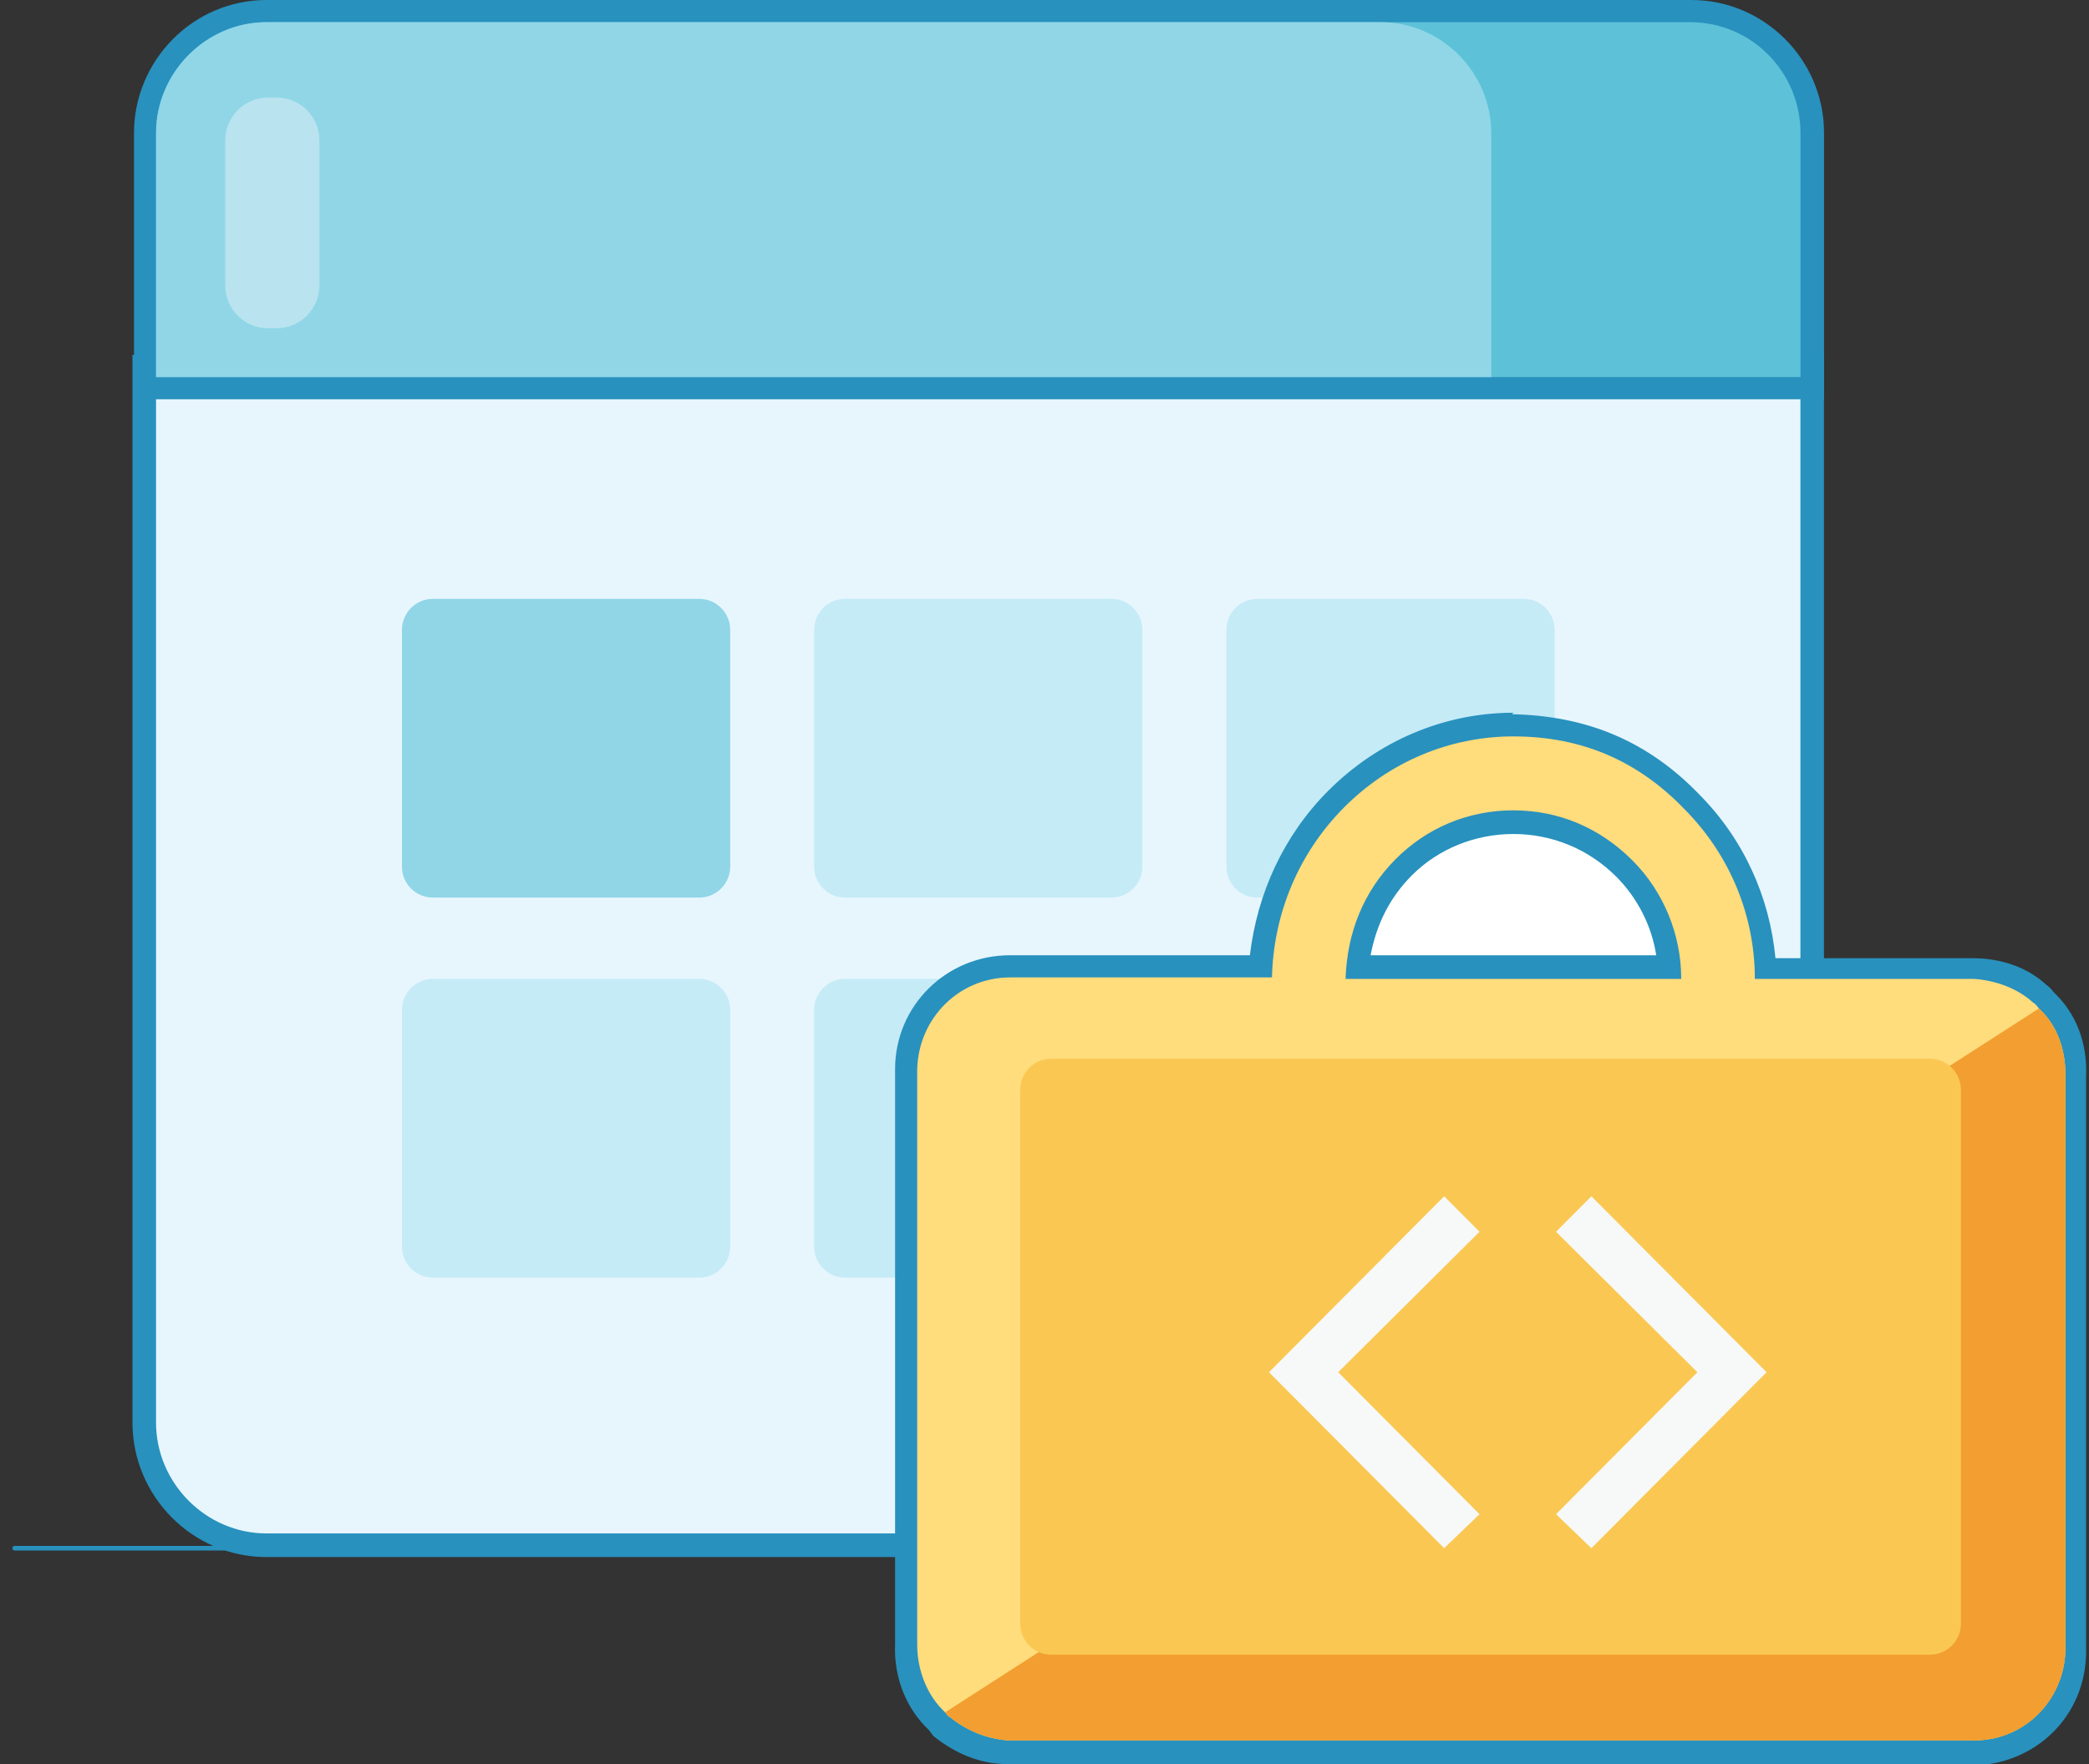 <svg width="90" height="76" viewBox="0 0 90 76" fill="none" xmlns="http://www.w3.org/2000/svg">
<rect x="0" y="0" width="90" height="76" fill="#333333" stroke="none"/>
<g clip-path="url(#clip0_692_18231)">
<path d="M76.552 66.699H0.633" stroke="#2891BE" stroke-width="0.2" stroke-miterlimit="10" stroke-linecap="round"/>
<path d="M11.479 66.572C8.562 66.572 6.215 64.215 6.215 61.284V15.799H78.075V61.284C78.075 64.215 75.729 66.572 72.811 66.572H11.479Z" fill="#E7F6FD"/>
<path d="M77.567 16.308V61.284C77.567 63.896 75.411 66.062 72.811 66.062H11.479C8.878 66.062 6.722 63.896 6.722 61.284V16.308H77.567ZM78.519 15.289H5.707V61.284C5.707 64.469 8.307 67.081 11.479 67.081H72.811C75.982 67.081 78.582 64.469 78.582 61.284V15.289H78.519Z" fill="#2891BE"/>
<path d="M30.128 25.801H18.648C17.913 25.801 17.316 26.4 17.316 27.139V37.331C17.316 38.07 17.913 38.669 18.648 38.669H30.128C30.864 38.669 31.46 38.07 31.46 37.331V27.139C31.46 26.4 30.864 25.801 30.128 25.801Z" fill="#90D6E7"/>
<path opacity="0.4" d="M47.886 25.801H36.406C35.67 25.801 35.074 26.4 35.074 27.139V37.331C35.074 38.07 35.67 38.669 36.406 38.669H47.886C48.622 38.669 49.218 38.07 49.218 37.331V27.139C49.218 26.4 48.622 25.801 47.886 25.801Z" fill="#92DBEF"/>
<path opacity="0.4" d="M65.648 25.801H54.168C53.432 25.801 52.836 26.4 52.836 27.139V37.331C52.836 38.07 53.432 38.669 54.168 38.669H65.648C66.383 38.669 66.98 38.07 66.98 37.331V27.139C66.98 26.4 66.383 25.801 65.648 25.801Z" fill="#92DBEF"/>
<path opacity="0.4" d="M30.128 42.173H18.648C17.913 42.173 17.316 42.772 17.316 43.511V53.703C17.316 54.442 17.913 55.041 18.648 55.041H30.128C30.864 55.041 31.46 54.442 31.46 53.703V43.511C31.46 42.772 30.864 42.173 30.128 42.173Z" fill="#92DBEF"/>
<path opacity="0.4" d="M47.886 42.173H36.406C35.67 42.173 35.074 42.772 35.074 43.511V53.703C35.074 54.442 35.67 55.041 36.406 55.041H47.886C48.622 55.041 49.218 54.442 49.218 53.703V43.511C49.218 42.772 48.622 42.173 47.886 42.173Z" fill="#92DBEF"/>
<path d="M6.219 16.755V5.734C6.219 2.867 8.565 0.51 11.483 0.51H72.815C75.733 0.51 78.079 2.867 78.079 5.797V16.818H6.219V16.755Z" fill="#5DC2D8"/>
<path d="M72.814 0.956C75.478 0.956 77.57 3.122 77.57 5.733V16.245H6.725V5.733C6.725 3.122 8.881 0.956 11.482 0.956H72.814ZM72.814 0H11.482C8.31 0 5.773 2.612 5.773 5.733V17.2H78.585V5.733C78.585 2.548 75.985 0 72.877 0H72.814Z" fill="#2891BE"/>
<path d="M64.249 5.734V16.245H6.723V5.734C6.723 3.122 8.879 0.956 11.479 0.956H59.492C62.093 0.956 64.249 3.122 64.249 5.734Z" fill="#90D6E7"/>
<path opacity="0.4" d="M11.923 4.204H11.542C10.527 4.204 9.703 5.031 9.703 6.052V12.295C9.703 13.315 10.527 14.142 11.542 14.142H11.923C12.939 14.142 13.762 13.315 13.762 12.295V6.052C13.762 5.031 12.939 4.204 11.923 4.204Z" fill="#F7F8F8"/>
<path d="M65.391 33.7C69.957 33.7 73.636 37.395 73.636 41.982V43.575H57.082V41.982C57.082 37.395 60.761 33.7 65.327 33.7H65.391Z" fill="white"/>
<path d="M43.448 75.427C42.433 75.427 41.418 75.045 40.593 74.344C39.515 73.325 39.008 72.114 39.008 70.84V46.059C39.008 43.575 41.037 41.6 43.511 41.6H54.293C54.483 38.924 55.625 36.376 57.528 34.401C59.557 32.362 62.285 31.216 65.202 31.216C68.374 31.279 70.847 32.362 72.94 34.465C74.843 36.44 75.985 38.924 76.111 41.663H85.054C86.132 41.663 87.147 42.109 87.908 42.81C88.987 43.829 89.494 44.976 89.494 46.314V71.095C89.494 72.305 88.987 73.388 88.162 74.217C87.338 75.045 86.259 75.491 85.054 75.491H43.448V75.427ZM71.862 41.663C71.735 40.071 71.037 38.542 69.959 37.459C68.627 36.121 66.978 35.42 65.202 35.42C63.426 35.42 61.714 36.121 60.509 37.395C59.367 38.542 58.669 40.007 58.543 41.663H71.925H71.862Z" fill="#FFDC7C"/>
<path d="M65.202 31.725C68.183 31.725 70.593 32.808 72.559 34.847C74.525 36.822 75.604 39.434 75.604 42.173H85.054C85.942 42.237 86.893 42.555 87.591 43.192C87.718 43.256 87.781 43.383 87.845 43.447C88.606 44.148 88.986 45.167 88.986 46.314V71.095C88.923 73.261 87.21 74.981 85.054 74.981C85.054 74.981 84.99 74.981 84.927 74.981H43.447C42.496 74.917 41.608 74.535 40.91 73.962C40.847 73.962 40.783 73.834 40.72 73.771C39.959 73.07 39.515 71.987 39.515 70.84V46.059C39.578 43.829 41.354 42.109 43.511 42.109H54.8C54.864 39.37 55.942 36.758 57.908 34.783C59.874 32.808 62.475 31.725 65.202 31.725ZM57.971 42.173H72.432C72.432 40.262 71.671 38.414 70.339 37.077C68.944 35.675 67.168 34.911 65.202 34.911C63.236 34.911 61.46 35.675 60.128 37.013C58.733 38.414 58.035 40.198 57.971 42.173ZM65.202 30.706C62.221 30.706 59.367 31.916 57.21 34.082C55.308 35.994 54.166 38.478 53.849 41.154H43.511C40.783 41.154 38.563 43.32 38.563 46.059V70.84C38.5 72.305 39.071 73.643 40.022 74.535L40.212 74.79C41.164 75.554 42.242 76 43.384 76H84.864V76.064C87.718 76.064 89.874 73.898 89.874 71.159V46.377C89.938 44.912 89.43 43.638 88.479 42.746C88.479 42.746 88.352 42.555 88.162 42.428C87.337 41.663 86.195 41.281 84.99 41.281H76.492C76.238 38.605 75.096 36.121 73.193 34.21C71.037 31.98 68.436 30.834 65.138 30.77L65.202 30.706ZM59.05 41.154C59.303 39.816 59.874 38.669 60.825 37.714C61.967 36.567 63.553 35.93 65.202 35.93C66.851 35.93 68.436 36.567 69.642 37.777C70.53 38.669 71.164 39.88 71.354 41.154H59.113H59.05Z" fill="#2891BE"/>
<path d="M88.985 46.314V71.095C88.922 73.325 87.146 75.045 84.926 74.981H43.446C42.495 74.918 41.607 74.535 40.909 73.962C40.846 73.962 40.782 73.835 40.719 73.771L87.844 43.447C88.605 44.148 88.985 45.167 88.985 46.314Z" fill="#F29E30"/>
<path d="M83.15 45.613H45.285C44.549 45.613 43.953 46.212 43.953 46.951V69.949C43.953 70.687 44.549 71.286 45.285 71.286H83.15C83.885 71.286 84.482 70.687 84.482 69.949V46.951C84.482 46.212 83.885 45.613 83.15 45.613Z" fill="#FAC852"/>
<path d="M57.653 59.118L63.742 65.234L62.219 66.699L54.672 59.118L62.219 51.537L63.742 53.066L57.653 59.118Z" fill="#F7F8F8"/>
<path d="M76.109 59.118L68.561 66.699L67.039 65.234L73.128 59.118L67.039 53.066L68.561 51.537L76.109 59.118Z" fill="#F7F8F8"/>
</g>
<defs>
<clipPath id="clip0_692_18231">
<rect width="90" height="76" fill="white"/>
</clipPath>
</defs>
</svg>
